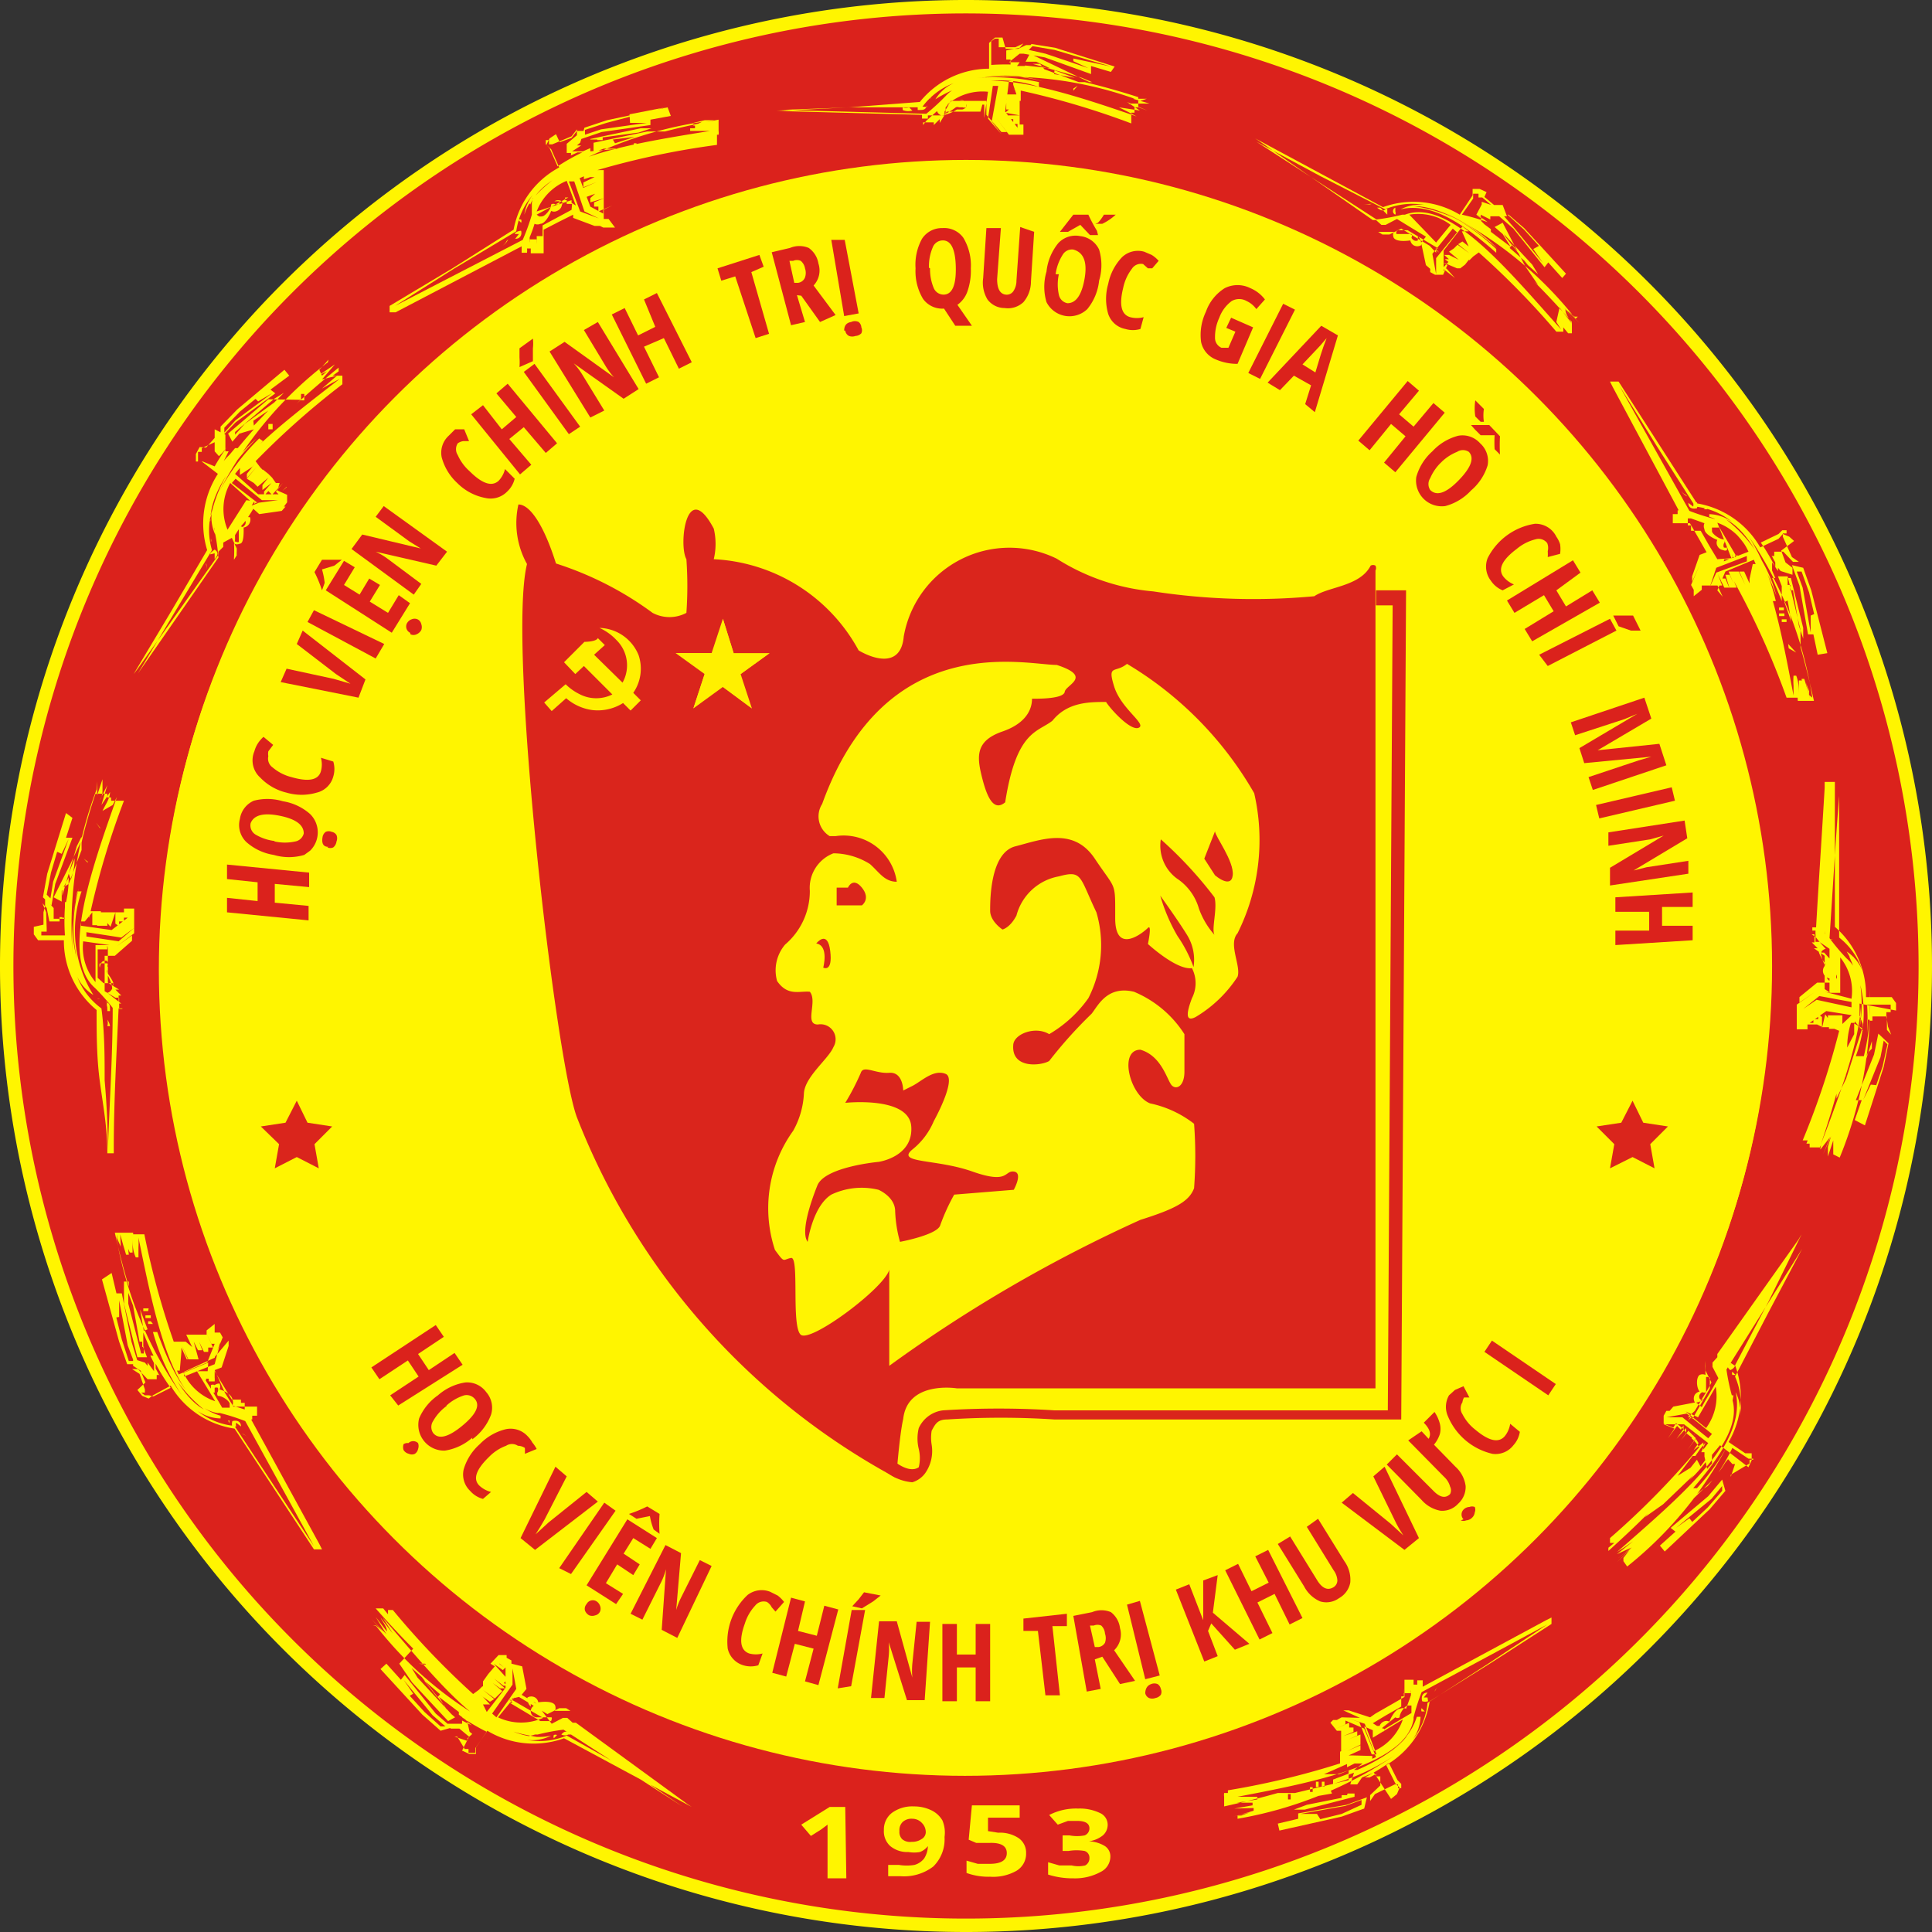 <svg xmlns="http://www.w3.org/2000/svg" viewBox="0 0 36 36"><rect x="0" y="0" width="36" height="36" fill="#333333" stroke="none"/><defs><style>.cls-1{fill:#db221c;}.cls-2{fill:#fff500;}.cls-3{fill:#da251c;}.cls-4{fill:#fff000;}.cls-5{fill:#fff502;}.cls-6{fill:#fff402;}</style></defs><title>hvct_kv1</title><g id="Layer_2" data-name="Layer 2"><g id="Layer_1-2" data-name="Layer 1"><g id="Layer_2-2" data-name="Layer 2"><g id="Layer_1-2-2" data-name="Layer 1-2"><circle class="cls-1" cx="18" cy="18" r="17.88"/><path class="cls-2" d="M18,36A18,18,0,1,1,36,18,18,18,0,0,1,18,36ZM18,.25A17.75,17.75,0,1,0,35.75,18,17.77,17.77,0,0,0,18,.25Z"/><circle class="cls-2" cx="17.98" cy="18.07" r="15.02"/><circle class="cls-2" cx="18" cy="18" r="15.02"/><path class="cls-2" d="M10.89,21.47"/><path class="cls-1" d="M5.76,16.26l0,.27-.64-.06,0,.35.63.06,0,.27L4.23,17l0-.27.57.06,0-.35-.57-.06,0-.27Z"/><path class="cls-1" d="M5.27,14.93a1,1,0,0,1,.51.24.48.48,0,0,1,0,.68l-.11.08a1,1,0,0,1-.57,0,1,1,0,0,1-.51-.24.44.44,0,0,1-.12-.43.44.44,0,0,1,.26-.34A1,1,0,0,1,5.27,14.93Zm-.15.75a.89.89,0,0,0,.38,0,.2.2,0,0,0,.16-.15q0-.24-.45-.33t-.54.14a.2.2,0,0,0,.09.21.9.9,0,0,0,.35.12Zm1,.1q-.14,0-.11-.18a.15.15,0,0,1,.06-.1.14.14,0,0,1,.11,0,.13.13,0,0,1,.09.06.16.16,0,0,1,0,.12.17.17,0,0,1-.06.11.13.13,0,0,1-.11,0Z"/><path class="cls-1" d="M5,14.09a.2.2,0,0,0,.08.21.86.86,0,0,0,.35.18q.48.14.55-.11a.48.48,0,0,0,0-.25l.23.07a.48.48,0,0,1,0,.28.42.42,0,0,1-.31.3,1,1,0,0,1-.56,0,1,1,0,0,1-.49-.28A.43.43,0,0,1,4.74,14a.53.53,0,0,1,.06-.14.61.61,0,0,1,.11-.13l.18.15L5,14A.24.24,0,0,0,5,14.09Z"/><path class="cls-1" d="M5.53,12l.11-.25,1.17.91L6.68,13l-1.45-.29.11-.25.88.19.31.09-.27-.18Z"/><path class="cls-1" d="M7,12.27l-1.27-.68.12-.22L7.16,12Z"/><path class="cls-1" d="M6.23,10.54,6,10.61a1.53,1.53,0,0,1,.05.25L6,11h0a2.39,2.39,0,0,0-.14-.34l.14-.23.37,0h0Zm1.41.7-.34.55L6.07,11l.34-.55.2.12-.2.33.29.18.18-.3.2.12-.19.31.34.21.2-.33Zm0,.55a.13.13,0,0,1-.06-.17v0a.16.16,0,0,1,.09-.08.14.14,0,0,1,.11,0,.13.13,0,0,1,.07.09.16.16,0,0,1,0,.11.18.18,0,0,1-.09.08.13.13,0,0,1-.11,0Z"/><path class="cls-1" d="M8.33,10.28l-.2.26L7,10.28H7a1.26,1.26,0,0,1,.22.13l.63.47-.14.2-1.16-.85.2-.27,1.09.26h0l-.21-.13L7,9.63l.15-.2Z"/><path class="cls-1" d="M8.53,8.26a.2.2,0,0,0,0,.22.87.87,0,0,0,.22.3q.35.35.54.18a.48.48,0,0,0,.12-.22l.18.18a.48.48,0,0,1-.14.24.43.43,0,0,1-.4.12A1,1,0,0,1,8.52,9a1,1,0,0,1-.29-.48.43.43,0,0,1,.13-.4L8.48,8,8.65,8l.09.22-.11,0A.24.24,0,0,0,8.53,8.26Z"/><path class="cls-1" d="M10.38,8.26l-.21.18-.41-.48-.27.22.41.48-.21.18L8.78,7.72,9,7.55,9.35,8l.27-.23-.37-.44.21-.18Z"/><path class="cls-1" d="M9.68,6.84l0,0a1.19,1.19,0,0,0,0-.18l0-.17.25-.18v0a.79.79,0,0,1,0,.18q0,.12,0,.24Zm.92,1.25L9.76,6.93l.2-.15.85,1.17Z"/><path class="cls-1" d="M11.9,7.25l-.28.18-.93-.66h0a1.26,1.26,0,0,1,.16.21l.41.67L11,7.78l-.76-1.23.28-.18.92.66h0a1.41,1.41,0,0,1-.15-.2l-.41-.68L11.14,6Z"/><path class="cls-1" d="M12.89,6.75l-.24.12-.28-.57L12,6.46l.28.57-.24.12-.64-1.29.24-.12.25.51.32-.16L12,5.58l.24-.12Z"/><path class="cls-1" d="M14.33,6.22l-.25.08L13.7,5.15l-.26.08L13.37,5l.78-.25.08.22L14,5.07Z"/><path class="cls-1" d="M14.85,5.5,15,6l-.26.06L14.38,4.7l.34-.08a.45.45,0,0,1,.35,0,.44.44,0,0,1,.18.29.41.41,0,0,1-.09.41l.41.55L15.28,6l-.35-.49Zm-.05-.23.07,0A.16.16,0,0,0,15,5.17.26.26,0,0,0,15,5a.23.23,0,0,0-.08-.14.18.18,0,0,0-.14,0l-.07,0Z"/><path class="cls-1" d="M15.73,5.89l-.24-1.42.25,0L16,5.84Zm0,.27q0-.14.13-.16A.16.16,0,0,1,16,6a.14.14,0,0,1,.05.1.13.13,0,0,1,0,.11.16.16,0,0,1-.11.05.17.17,0,0,1-.12,0A.13.13,0,0,1,15.75,6.16Z"/><path class="cls-1" d="M18.09,5a1.17,1.17,0,0,1-.06.42.51.51,0,0,1-.19.26l.27.39h-.31l-.21-.32h0a.44.44,0,0,1-.39-.18A1,1,0,0,1,17.06,5a1,1,0,0,1,.12-.55.44.44,0,0,1,.38-.2.44.44,0,0,1,.39.18A1,1,0,0,1,18.09,5Zm-.76,0a.9.9,0,0,0,.07.37.2.2,0,0,0,.18.12q.24,0,.23-.51t-.25-.5a.2.2,0,0,0-.18.13.89.89,0,0,0-.07.38Z"/><path class="cls-1" d="M19.27,4.32l-.06.93a.59.59,0,0,1-.14.38.42.42,0,0,1-.35.11.4.4,0,0,1-.32-.16.61.61,0,0,1-.08-.4l.06-.93.27,0-.07.95q0,.27.16.29a.15.15,0,0,0,.14-.06.35.35,0,0,0,.06-.2l.07-1Z"/><path class="cls-1" d="M20.48,5.23a1,1,0,0,1-.22.53.48.48,0,0,1-.76-.13,1,1,0,0,1,0-.57,1,1,0,0,1,.22-.53.44.44,0,0,1,.41-.13.44.44,0,0,1,.35.25A1,1,0,0,1,20.48,5.23Zm-.75-.12a.89.89,0,0,0,0,.38.2.2,0,0,0,.16.16q.24,0,.32-.46T20,4.65a.2.2,0,0,0-.2.1.89.89,0,0,0-.13.36Zm.73-.73-.15,0-.18-.19-.23.13-.15,0v0L20,4l.28,0a2.79,2.79,0,0,0,.16.3Zm0-.23A.84.84,0,0,0,20.57,4l.22,0V4a1,1,0,0,1-.25.17l-.13,0Z"/><path class="cls-1" d="M21.3,4.92a.2.2,0,0,0-.21.09.87.87,0,0,0-.16.35q-.12.48.13.55a.48.48,0,0,0,.25,0l-.06.22a.48.48,0,0,1-.28,0,.42.42,0,0,1-.32-.28,1,1,0,0,1,0-.56,1,1,0,0,1,.26-.5.43.43,0,0,1,.41-.1l.14.06a.61.61,0,0,1,.13.11L21.47,5,21.39,5Z"/><path class="cls-1" d="M22.94,5.92l.41.18-.29.68a1,1,0,0,1-.4-.08.45.45,0,0,1-.28-.33,1,1,0,0,1,.09-.56.85.85,0,0,1,.35-.44.53.53,0,0,1,.48,0,.66.66,0,0,1,.27.21l-.16.18a.46.46,0,0,0-.18-.15.28.28,0,0,0-.28,0,.67.67,0,0,0-.23.31.85.85,0,0,0-.08.37.2.2,0,0,0,.12.19l.13,0,.13-.3-.17-.07Z"/><path class="cls-1" d="M23.26,6.95l.65-1.29.22.11-.65,1.29Z"/><path class="cls-1" d="M24.32,7.53l.11-.35L24.11,7l-.26.27-.23-.14,1-1.06.31.18-.43,1.43Zm.19-.59.1-.33.05-.15.06-.16-.12.14-.33.35Z"/><path class="cls-1" d="M26,8.8l-.21-.18.4-.49-.27-.23-.4.49-.21-.18.92-1.11.21.18-.37.44.27.23.37-.44.21.18Z"/><path class="cls-1" d="M27.41,9.14a1,1,0,0,1-.48.29.48.48,0,0,1-.54-.54,1,1,0,0,1,.3-.48,1,1,0,0,1,.48-.29.44.44,0,0,1,.41.14.44.44,0,0,1,.14.41A1,1,0,0,1,27.41,9.14Zm-.54-.54a.9.9,0,0,0-.22.31.2.2,0,0,0,0,.22q.18.18.53-.18t.19-.53a.2.2,0,0,0-.22,0,.89.89,0,0,0-.32.22Zm.54-.68.18,0,.16,0,.2.21a3.11,3.11,0,0,0,0,.34l0,0-.1-.1a2.2,2.2,0,0,1,0-.26l-.26,0-.11-.11Zm.18-.06-.1-.1a1,1,0,0,1,0-.3h0l.16.16a.82.82,0,0,0,0,.24Z"/><path class="cls-1" d="M28.83,10.12a.2.2,0,0,0-.22-.07.87.87,0,0,0-.35.18q-.4.3-.25.51a.48.48,0,0,0,.2.15L28,11a.48.48,0,0,1-.22-.18.43.43,0,0,1-.06-.42,1.19,1.19,0,0,1,.88-.64A.43.43,0,0,1,29,10a.53.53,0,0,1,.07.14.61.61,0,0,1,0,.18l-.23.06a.79.79,0,0,0,0-.11A.24.24,0,0,0,28.83,10.12Z"/><path class="cls-1" d="M28.55,11.95l-.14-.23.54-.33-.18-.3-.55.33-.14-.23,1.23-.75.14.23L29,11l.18.3.49-.3.14.23Z"/><path class="cls-1" d="M28.68,12.2,30,11.53l.12.22-1.28.66Zm1.38-.73h.37l.14.28h0l-.18,0-.23-.08Z"/><path class="cls-1" d="M29.43,13.94l1.08-.64h0l-.24.1-.92.3-.08-.24L30.64,13l.13.39-1,.59h0l1.15-.12.13.4-1.37.46-.08-.24.93-.31.24-.07h0l-1.25.12Z"/><path class="cls-1" d="M29.74,15l1.41-.33.06.25-1.41.33Z"/><path class="cls-1" d="M30,16.5,30,16.17l1-.6h0l-.25.07-.78.12,0-.25,1.42-.22.05.33-1,.6h0l.24-.06.78-.12,0,.24Z"/><path class="cls-1" d="M30.1,17.61l0-.27.63,0,0-.35-.63,0,0-.27,1.44-.09,0,.27-.57,0,0,.35.57,0,0,.27Z"/><path class="cls-1" d="M7.42,26.19,7.27,26l.53-.35-.2-.3-.53.35-.15-.22,1.2-.79.15.22-.48.32.2.3.48-.32.15.22Z"/><path class="cls-1" d="M7.61,26.89a.13.13,0,0,1,.18,0l0,0a.16.16,0,0,1,0,.11.14.14,0,0,1-.06.09.13.13,0,0,1-.11,0,.16.16,0,0,1-.1-.07.17.17,0,0,1,0-.11A.13.13,0,0,1,7.61,26.89Zm1.19-.1a1,1,0,0,1-.51.24.48.48,0,0,1-.48-.6A1,1,0,0,1,8.16,26a1,1,0,0,1,.51-.24.44.44,0,0,1,.39.18.44.44,0,0,1,.09.42,1,1,0,0,1-.35.46Zm-.48-.59a.89.89,0,0,0-.25.28.2.2,0,0,0,0,.22q.15.19.54-.13t.24-.5A.2.2,0,0,0,8.65,26a.89.89,0,0,0-.33.19Z"/><path class="cls-1" d="M9.65,26.94a.2.2,0,0,0-.22,0,.86.86,0,0,0-.32.21q-.36.35-.18.53a.48.48,0,0,0,.22.12L9,27.93a.48.48,0,0,1-.24-.15.42.42,0,0,1-.12-.4,1,1,0,0,1,.3-.47,1,1,0,0,1,.49-.28.43.43,0,0,1,.4.13.53.53,0,0,1,.09.12A.61.61,0,0,1,10,27l-.22.09a.79.79,0,0,0,0-.11A.24.24,0,0,0,9.65,26.94Z"/><path class="cls-1" d="M10.93,27.8l.21.18-1.17.9-.27-.22.65-1.33.21.18-.41.8q-.08.14-.17.28l.24-.22Z"/><path class="cls-1" d="M10.42,29.22,11.26,28l.21.15-.83,1.18Z"/><path class="cls-1" d="M10.93,29.89a.13.13,0,0,1,.17-.06l0,0a.16.16,0,0,1,.08.09.14.14,0,0,1,0,.11.13.13,0,0,1-.09.07.16.16,0,0,1-.11,0,.17.17,0,0,1-.08-.09A.13.13,0,0,1,10.93,29.89Zm.55,0-.55-.35.76-1.23.55.35-.12.2-.32-.2-.18.29.3.2-.12.2-.3-.2-.21.35.32.2Zm.7-1.39a1.23,1.23,0,0,1-.07-.25l-.25.05-.14-.09v0a2.41,2.41,0,0,0,.34-.14l.23.14a2.52,2.52,0,0,0,0,.37v0Z"/><path class="cls-1" d="M12.62,30.52l-.29-.15.08-1.13h0a1.27,1.27,0,0,1-.09.24l-.35.7-.22-.11.65-1.28.29.15L12.6,30h0a1.41,1.41,0,0,1,.09-.23l.35-.7.22.11Z"/><path class="cls-1" d="M14.29,29.85a.2.2,0,0,0-.22.07.86.86,0,0,0-.19.33q-.17.47.08.56a.48.48,0,0,0,.25,0l-.08.22a.48.48,0,0,1-.28,0,.42.42,0,0,1-.29-.31,1.19,1.19,0,0,1,.37-1,.43.43,0,0,1,.42-.06l.14.07a.61.61,0,0,1,.12.12l-.16.18-.07-.08A.24.24,0,0,0,14.29,29.85Z"/><path class="cls-1" d="M15.25,31.4,15,31.33l.16-.61-.35-.09-.16.61-.26-.07.35-1.4.26.07-.13.55.35.09.14-.56.26.07Z"/><path class="cls-1" d="M15.61,31.46,15.87,30l.25,0-.26,1.42Zm.27-1.53v0l.12-.13.1-.13.31.06v0l-.14.11-.21.13Z"/><path class="cls-1" d="M17.23,31.68l-.33,0-.34-1.08h0a1.26,1.26,0,0,1,0,.26l-.08.78-.25,0,.15-1.43.33,0L17,31.26h0A1.41,1.41,0,0,1,17,31l.08-.78.25,0Z"/><path class="cls-1" d="M18.45,31.7h-.27v-.63h-.35v.63h-.27l0-1.44h.27v.57h.35v-.57h.27Z"/><path class="cls-1" d="M19.75,31.59l-.27,0-.14-1.2-.27,0,0-.23.81-.09,0,.23-.27,0Z"/><path class="cls-1" d="M20.4,30.92l.11.55-.26.05L20,30.11l.35-.07a.45.45,0,0,1,.35,0,.44.44,0,0,1,.17.3.41.41,0,0,1-.11.41l.39.57-.28.06-.33-.51Zm0-.23h.07a.16.16,0,0,0,.12-.08.26.26,0,0,0,0-.17.23.23,0,0,0-.07-.15.18.18,0,0,0-.14,0h-.07Z"/><path class="cls-1" d="M21.34,31.29,21,29.9l.24-.07.37,1.39Zm0,.27q0-.14.11-.18a.16.16,0,0,1,.12,0,.14.14,0,0,1,.06.09.13.13,0,0,1,0,.11.16.16,0,0,1-.1.06.17.17,0,0,1-.12,0,.13.13,0,0,1-.07-.09Z"/><path class="cls-1" d="M23.28,30.63l-.27.11-.44-.49-.06.14.18.47-.25.1-.53-1.34.25-.1.26.67V30l0-.55.27-.1-.09.7Z"/><path class="cls-1" d="M24.27,30.15l-.24.12-.28-.57-.32.16.28.57-.24.12-.64-1.29.24-.12.25.51.32-.16L23.39,29l.24-.12Z"/><path class="cls-1" d="M24.56,28.3l.49.79a.59.59,0,0,1,.11.4.42.42,0,0,1-.21.29.4.4,0,0,1-.35.06.61.61,0,0,1-.3-.28l-.49-.79.23-.14.5.81q.14.23.3.14a.15.15,0,0,0,.08-.13.35.35,0,0,0-.07-.19l-.5-.81Z"/><path class="cls-1" d="M25.59,27.51l.21-.18.64,1.33-.27.22L25,28l.21-.18.7.57.24.22q-.1-.15-.16-.28Z"/><path class="cls-1" d="M26.49,26.67l.13.14q.08-.13-.09-.3l.2-.2h0a.7.7,0,0,1,.1.22.4.4,0,0,1,0,.19.61.61,0,0,1-.11.2l.4.41a.59.59,0,0,1,.19.36.42.42,0,0,1-.14.33.4.4,0,0,1-.33.13.61.61,0,0,1-.35-.2l-.65-.66.19-.19.67.67q.19.2.32.07a.15.15,0,0,0,0-.14.38.38,0,0,0-.11-.18l-.67-.68Zm.78,1.64a.13.13,0,0,1,0-.18l0,0a.16.16,0,0,1,.11-.05.14.14,0,0,1,.1,0,.13.13,0,0,1,0,.1.16.16,0,0,1-.05.1.17.17,0,0,1-.11.05.13.13,0,0,1-.1,0Z"/><path class="cls-1" d="M27.25,26.13a.2.2,0,0,0,0,.22.86.86,0,0,0,.24.29q.38.32.55.12a.48.48,0,0,0,.1-.23l.18.15a.48.48,0,0,1-.12.25.42.42,0,0,1-.39.16,1.19,1.19,0,0,1-.83-.7A.43.43,0,0,1,27,26l.11-.1.16-.07.11.21-.1,0A.24.24,0,0,0,27.25,26.13Z"/><path class="cls-1" d="M28.85,26l-1.19-.81.14-.21,1.19.81Z"/><polygon class="cls-3" points="5.53 20.51 5.73 20.92 6.19 20.99 5.86 21.32 5.94 21.77 5.53 21.56 5.12 21.77 5.2 21.32 4.86 20.99 5.32 20.92 5.53 20.51"/><polygon class="cls-3" points="30.42 20.51 30.62 20.92 31.08 20.99 30.75 21.32 30.83 21.77 30.42 21.56 30 21.77 30.08 21.32 29.75 20.99 30.21 20.92 30.42 20.51"/><path class="cls-3" d="M9.82,10.51A1.57,1.57,0,0,1,9.66,9.4c.22,0,.48.4.7,1.1a6.21,6.21,0,0,1,1.8.92.67.67,0,0,0,.63,0,7.09,7.09,0,0,0,0-1c-.15-.26,0-1.53.51-.57a1.23,1.23,0,0,1,0,.57A3.25,3.25,0,0,1,16,12.12c.31.18.79.31.84-.26a2,2,0,0,1,2.85-1.45,4,4,0,0,0,1.8.61,12.28,12.28,0,0,0,3,.09c.26-.18.85-.18,1.05-.57a.09.09,0,0,1,.09,0,.1.1,0,0,1,0,.09V25.87H17.83s-.92-.15-1,.57c-.07.3-.13,1.1-.13,1.1a13,13,0,0,1-5.95-6.72C10.35,19.75,9.45,12,9.82,10.51Z"/><path class="cls-4" d="M10.51,12.34l.38-.38s.22,0,.25-.07l.13.13-.2.18.53.52a.66.66,0,0,0-.11-.79,1,1,0,0,0-.32-.23.81.81,0,0,1,.73.51.79.79,0,0,1-.1.7l.14.14-.19.19-.14-.14a.88.88,0,0,1-.58.13.93.93,0,0,1-.48-.22l-.27.24-.14-.16.4-.34a1,1,0,0,0,.27.19.67.67,0,0,0,.6,0l-.53-.53-.16.15Z"/><polygon class="cls-4" points="13.47 11.53 13.67 12.17 14.34 12.17 13.8 12.56 14.01 13.2 13.47 12.8 12.92 13.2 13.13 12.56 12.59 12.17 13.26 12.17 13.47 11.53"/><polygon class="cls-4" points="12.59 12.17 13.47 12.45 13.26 12.17 12.59 12.17"/><polygon class="cls-4" points="13.47 11.53 13.47 12.45 13.67 12.17 13.47 11.53"/><polygon class="cls-4" points="14.34 12.17 13.47 12.45 13.8 12.56 14.34 12.17"/><polygon class="cls-4" points="14.01 13.2 13.47 12.45 13.47 12.8 14.01 13.2"/><polygon class="cls-4" points="12.92 13.2 13.47 12.45 13.13 12.56 12.92 13.2"/><path class="cls-3" d="M17,27.62a.9.9,0,0,1-.53-.23l.17-.18s.29.26.48.13a.73.73,0,0,0,0-.34.81.81,0,0,1,0-.39.57.57,0,0,1,.45-.33,16.2,16.2,0,0,1,2.08,0l6.21,0,.09-15h-.31V11h.56l-.09,15.45-6.46,0a15.31,15.31,0,0,0-2,0c-.18,0-.22.08-.29.21a.8.8,0,0,0,0,.26.72.72,0,0,1-.12.53h0A.46.46,0,0,1,17,27.62Z"/><path class="cls-5" d="M24.41,33.3v.09h.05V33.3Zm1.51.22.11-.09.05-.12L26,33.23l-.17-.34a1.68,1.68,0,0,0,.81-1.19L27.76,31l1.15-.74h0v-.12l-.1.05-2.3,1.24v-.12h-.1v0a.33.33,0,0,0,0,.08l-.07,0v-.09l0,0h-.05l-.12,0v.32l-.26.15-.28.16h0v0a.09.09,0,0,1,0,0v0L25.53,32l-.4-.13-.1,0v0l.31.14h0L25,32h0l-.09.05,0,0h0l0,0-.07,0h0l-.05.05.12.15.08,0,0,.08h0l0,.08h0v.11h0l0,.11.23-.11h0l-.25.12,0,.1h0l0,.13.12-.05v0a14.91,14.91,0,0,1-2.21.54h0v0a.24.24,0,0,1,0,0v0h0v0a.28.28,0,0,0,0,0v.05h.07l-.14,0h0v0a.25.25,0,0,0,0,.07v0h0v.11h0v.07a.12.12,0,0,0,0,0v0h0q.54-.12,1-.25l-.09,0h0l0,0h0l.41,0,1-.24h0v-.18l-.18.07-.28,0,.43-.19,0,.06.14-.07v0l.08,0,0,0v0l.07,0v0l-.16.12v0h.06l-.06.05-.07.22.13,0,.09-.13.22-.09Zm-.34-1.41h0l.25-.15.28-.16h0v-.31h0v.12h.05a1.41,1.41,0,0,1,0-.15h0v.09l.05,0,.08,0h0v0a.23.23,0,0,1,0-.06h0a.75.75,0,0,1,0,.1v0s-.05.14-.09.25a.13.13,0,0,0-.11,0c-.09,0-.18.18-.2.24h0a.12.12,0,0,0-.11,0,.14.14,0,0,0-.08.11.07.07,0,0,0,0,.07h0s.13,0,.14,0v0s-.07,0-.09,0h0v0a.08.08,0,0,1,0-.06L26,32a.07.07,0,0,0,.08,0h0c0-.09.11-.22.15-.22s.07,0,.07,0,0,0,0,0l0,0,0,0,0,.14h0l-.57.34h0l.06,0v-.05l-.11,0h0l.08,0v-.05h-.08l.05,0h0v0l-.07,0Zm0,.13,0,.05v0h0v.09l0,0,.56-.34a1,1,0,0,1-.54.59l-.18-.46h0l0,0h0Zm-.25-.15L25.07,32h0l.36.12.22.57-.09,0Zm-.53,0h0l.1,0-.1,0Zm.41.62v0l-.08,0v0l.22-.1v-.09l-.25.11h0l.25-.12,0-.1h0l0-.09-.22.09v0l.16-.07,0-.08-.26.09v0l.19-.08v-.08l-.08,0,0-.09-.26.12h0l.19-.09,0-.07h0l0,0h0l.35.15.22.53-.13.06.06,0v-.08Zm-.1.71.13,0v.06l-.93.24-.2,0,.24-.09L25,33.5v-.05h.1Zm-.29,0h0l-.4.07.37-.14Zm-1.76.41.07,0,.16-.06v0l-.31.08h0l.18-.05.2-.06v-.05L23,33.7h0l.34-.06v-.05l-.29,0h0l.38-.06v-.05h-.37c1.47-.28,3.13-.61,3.28-1.44V32h0a4,4,0,0,1,.15-.47h0l2.34-1.26,0,0h0L27.73,31l-1.13.73h0a1.29,1.29,0,0,1-.28.69.77.77,0,0,0,.15-.43H26.4c-.18.59-.85.91-1.56,1.17h0l0,0,0,.08v0h0A4.09,4.09,0,0,0,26,32.7a7.45,7.45,0,0,1-2.94,1.19Zm3.28-1.69c-.15.37-.62.7-1.45,1l0,0A2.65,2.65,0,0,0,26.35,32.19Zm-.72,1.29h0l-.09.13h0l0-.11.19-.18,0-.06h0l0-.11-.08,0,0-.05-.08,0h0l.09,0,0,0-.13.07-.09,0a3.86,3.86,0,0,0,.45-.27l.16.32.07.07,0,.08-.06,0v0l0,0,0-.07-.06,0v0Zm-1.1-.23,0,.1h.05l0-.1Zm.11,0v.09h.05v-.09Zm-.79.91L25,33.85l.42-.15.05-.21-.38.14-.9.16,0,.1-.38.09Zm.7-.31-.31,0h0l.84-.15.3-.11,0,.09L25,33.8l-1.06.26v0l.67-.15Zm-.27-.49,0,.12h0l0-.12Zm2.48-1.82a.21.21,0,0,1,.08-.09l0,0a.27.27,0,0,0-.1.12Zm-.15.14,0,0-.07,0s0,0,.07-.09l0,0c-.1,0-.12.08-.1.16l0,0h0a.18.18,0,0,0,.11,0ZM24,33.43v.1h.05v-.1Zm-.08,0-.08.14,0,0,.08-.14Zm.25-.07,0,.12h0l0-.12Zm-.42.11,0,.12,0,0,0-.12Zm-.13,0,0,.14h0l0-.14Zm2.87-1.64,0,0a.05.05,0,0,0,0,0,.06.06,0,0,0,0,0h0l0,0a.07.07,0,0,0,0,.06l0,0h.06Z"/><path class="cls-5" d="M31.16,27.9l0,.09,0,0,0-.09Zm1.42-.56.06-.13,0-.13-.12,0-.31-.21a1.67,1.67,0,0,0,.12-1.43l.62-1.18L33.57,23v0h0l0,0,0,0,0,0-.06.1L32,25.23l0-.08,0,0,0,0,0,0,0,0h0v0l0,.07,0,.07,0,0,0,0,0,0,0,0v0h0l-.09.1,0,.08.11.21-.15.26c-.05.09-.11.18-.16.28v0h0l0,0v0l-.11-.09-.42.08-.07.08,0,0,.34,0h0l-.4,0h0l-.05.09h0l0,.08h0l0,.07.18.07.05-.08.07.05h0l.07.06,0,0,.07.09h0l.09.07.15-.21h0l-.16.22.07.07h0l.08.1.08-.11,0,0A14.91,14.91,0,0,1,30,28.66h0v.09h0v0l0,0,0,0v0h0l.08,0-.11.09h0v0l0,.06v0l0,0,0,0,0,0,0,0,0,0,0,0h0v0l0,0h0q.41-.37.74-.7l-.06.07h0a0,0,0,0,0,0,0l0,0h0l.34-.24.71-.68,0,0-.08-.15-.12.15-.24.15.28-.37.05,0,.09-.13,0,0,.05-.06,0,0,0,0,.05-.06,0,0-.08.18,0,0,.06,0,0,.08.05.23.09-.1,0-.16.15-.18Zm-1-1.05h0l.15-.25c.05-.08.11-.18.16-.28h0l-.11-.22,0,0,0,0,0,0,0,.07,0,0a1.41,1.41,0,0,1,0-.15h0l0,0,0,0,0-.05,0-.08v0l0-.06h0l0,.09v0a1.79,1.79,0,0,0,0,.26.13.13,0,0,0-.11,0c-.07.05-.06.24,0,.31h0a.14.14,0,0,0-.09.06.14.14,0,0,0,0,.14.07.07,0,0,0,.05,0h0a.2.2,0,0,0,.12-.07l0,0s-.05.05-.08,0h0l0,0a.08.08,0,0,1,0-.07.12.12,0,0,1,.05-.05.07.07,0,0,0,.07,0h0c0-.09,0-.24,0-.27s.06,0,.07,0,0,0,0,.06l0,0v0l0,.14h0l-.33.58h0l0-.05,0,0-.08.07h0l.05-.06,0,0,0,0,0,0,0,0,0,0,0,0-.05,0Zm.06.12,0,0,0,0,0,0h0l0,0,0,0,0,0,0,0,.33-.57a1,1,0,0,1-.18.77l-.38-.31,0,0h0l0,0h0Zm-.29,0-.3,0v0l.38-.07.47.38-.07.08Zm-.45.27h0l.07-.08-.07.08Zm.66.34v0l-.05.07,0,0,.14-.2-.05-.08-.16.21h0l.16-.22-.07-.07h0l-.07-.07-.14.18,0,0,.1-.14v-.09l-.18.2,0,0,.13-.18,0-.07-.05.08-.07-.07-.17.23h0l.12-.18L31,26.54l0,0,0,0h0l.38,0,.45.35-.09.12,0-.06,0-.07Zm.26.67.09-.11,0,0-.69.67-.18.12.16-.19.53-.43,0,0h0Zm-.24.18h0l-.32.26.25-.3Zm-1.33,1.22,0-.06.11-.14,0,0-.23.22h0l.13-.13.15-.15,0,0-.29.23h0l.27-.22,0,0-.26.12h0l.3-.24,0,0-.16.11-.14.09h0c1.14-1,2.42-2.07,2.14-2.87l0-.05h0a4,4,0,0,1-.1-.48h0l1.41-2.25,0,0h0l-.63,1.19-.62,1.19h0a1.29,1.29,0,0,1,.09.74.77.77,0,0,0-.08-.45l0,0c.14.6-.29,1.21-.79,1.79l0,0h0l.07,0h0v0a4.09,4.09,0,0,0,.7-1.05,7.19,7.19,0,0,1-2,2.51Zm2-3.09c.05.39-.2.91-.77,1.58l0,0A2.66,2.66,0,0,0,32.3,26Zm0,1.48h0l0,.16v0l0-.12.08-.24-.05,0h0l-.08-.09-.05.06,0,0-.05.08h0l.06-.09,0,0-.08.12-.06.08a3.86,3.86,0,0,0,.26-.46l.3.2.09,0v.08l0,.07h0V27.2l-.07,0,0,.07,0,0Zm-1.07.34,0,.09,0,0,0-.09Zm.08-.09,0,.09,0,0,0-.09Zm-.24,1.18.84-.79.29-.34-.06-.21-.26.31-.7.59.09.07-.29.26Zm.46-.62-.25.18h0l.66-.54.2-.24,0,.09-.27.31-.79.74,0,0,.51-.46ZM31.05,28l0,.12,0,0,0-.12Zm1.26-2.81a.21.21,0,0,1,0-.12l0,0a.27.27,0,0,0,0,.16Zm-.07.2,0,0a.14.14,0,0,1,0,.06s0,0,0-.11l0,0c-.06.09-.07.13,0,.19h0a.15.15,0,0,0,.09-.08ZM30.87,28.2l.05.09,0,0-.05-.09Zm-.08,0v.16h0v-.16ZM31,28l0,.12h0L31,28Zm-.31.31,0,.12h0l0-.12Zm-.1.09,0,.14h0l0-.14Zm1.69-2.84a.1.1,0,0,0,0,0,.05.05,0,0,0,0,0h0l0,0a.05.05,0,0,0,0,0,.07.07,0,0,0,0,.06h0l.06,0Z"/><path class="cls-5" d="M34.33,20l.08.06,0,0L34.36,20Zm1-1.17v-.14l-.08-.11-.11,0-.37,0a1.68,1.68,0,0,0-.58-1.31c0-.44,0-.88,0-1.33s0-.91,0-1.37v0H34v.11c-.05.85-.11,1.73-.16,2.6l-.07,0,0,0v.06a.16.16,0,0,1,0,0v0h0l.06,0a.74.74,0,0,0,0,.08l0,0,0,0v0a.11.11,0,0,1,0,0v0h0l0,.13.07,0,.19.13c0,.1,0,.2,0,.31s0,.21,0,.32v0H34l-.14,0-.33.27,0,.1,0,0,.28-.19h0l-.33.23h0V19h0l0,0v.11h0v.07l.2,0v-.09h.09l.09,0v0l.1.05h0l.12,0,0-.25h0l0,.28.1,0h0l.12.05,0-.13h0a14.91,14.91,0,0,1-.71,2.16v0h0l0,0,0,0h.12v0l0-.07-.05.13v0h0l.06,0h0l0,0v.07h.19v0q.18-.53.31-1l0,.09h0a0,0,0,0,0,0,0h0l.18-.37.3-.94v0l-.15-.09,0,.2-.13.25q0-.24.07-.46h.07l0-.15,0,0,0-.08v0h0l0-.08h0v.2l0,0,0,0v.08l.15.18,0-.13-.06-.15,0-.23ZM34,18.43h0v-.3c0-.1,0-.21,0-.32v0h0l-.2-.14,0,0v0l0,0,.07,0,0,0-.11-.11h0l.05,0h0v-.06a.6.6,0,0,1,0-.09v0h0l-.05,0h0l.08.06,0,0a2.6,2.6,0,0,0,.18.21.13.13,0,0,0-.09.07c0,.08.07.24.1.29h0a.12.12,0,0,0,0,.1.14.14,0,0,0,.05.13.07.07,0,0,0,.07,0h0c.05,0,.07-.1.07-.11h0a.1.1,0,0,1,0,.08h0a.08.08,0,0,1,0-.06A.12.12,0,0,1,34,18a.07.07,0,0,0,0-.06h0c-.06-.08-.13-.21-.11-.25s0,0,.05,0,0,0,0,.06h.05v0l.1.11h0c0,.22,0,.44,0,.67h0a.55.55,0,0,1,0-.07l0,0,0,.1h0l0-.08,0,0,0,0,0,0a.13.13,0,0,1,0-.06v0h0a.27.27,0,0,1,0,.07Zm.11.07h.08v0h.1v0c0-.22,0-.44,0-.66a1,1,0,0,1,.21.77L34,18.48v0h0v0Zm-.26.13-.25.17v0l.3-.24.6.11,0,.1Zm-.26.45h0l0-.1,0,.11Zm.74,0,0,0v.08h0l0-.24-.08,0,0,.27h0l0-.27-.1,0h0l-.09,0,0,.23h0l0-.18-.05-.07-.06.26h0l0-.21-.07-.05v.09l-.09,0,0,.28h0l0-.21-.07,0v0h0l.31-.22.56.09,0,.15V18.9l-.07,0Zm.55.46,0-.14,0,0-.29.91-.09.18.05-.25.26-.63,0,0,0,0Zm-.13.27,0,0-.16.38q0-.2.08-.38Zm-.59,1.7v-.08l0-.18,0,0-.1.3h0l0-.18.06-.2,0,0-.15.34h0l.13-.32,0,0-.18.23h0c0-.12.1-.24.15-.35l0,0-.09.18-.08.15h0c.54-1.41,1.14-3,.51-3.54l0,0h0a4,4,0,0,1-.32-.38h0c.06-.88.11-1.78.18-2.65v-.05h0q0,.67,0,1.35c0,.45,0,.9,0,1.34h0a1.29,1.29,0,0,1,.43.61.77.77,0,0,0-.29-.35l0,0a2.24,2.24,0,0,1,.17,1.95v0h.15v0a4.09,4.09,0,0,0,.11-1.25,7.52,7.52,0,0,1-.56,3.14Zm.3-3.68a2.32,2.32,0,0,1,.08,1.76h0a2.67,2.67,0,0,0,0-1.76Zm.72,1.3h0l.06.15v0l-.08-.09,0-.25H35l-.11,0,0,.08h-.05v.09h0V19h-.05v.25a3.86,3.86,0,0,0,0-.53l.35,0,.09,0,0,.07v.07h0l0,0h-.08v.07l0,0Zm-.78.81.07.07,0,0-.07-.07Zm0-.12.08.06,0,0-.08-.06Zm.35,1.15.35-1.09.09-.44L35,19.26l-.08.39-.34.85h.11l-.13.37Zm.11-.76-.14.28h0l.32-.79.06-.31.07.07-.09.41-.34,1,0,0,.22-.65Zm-.55,0,.08.09,0,0-.08-.09Zm-.23-3.07A.21.21,0,0,1,34,17H34a.27.27,0,0,0,0,.15Zm0,.2H34a.14.14,0,0,1,0,.07s0,0,0-.11h0c0,.11,0,.15.08.18h0a.18.18,0,0,0,0-.13Zm.14,3.16.09.05,0,0-.09-.05Zm-.06,0,.07.14,0,0-.07-.14Zm.08-.25.09.09,0,0-.09-.09Zm-.13.42.07.1,0,0-.07-.1Zm0,.13.09.11,0,0-.09-.11Zm.13-3.3a.1.1,0,0,0,0,0,.05.05,0,0,0,0,0H34.1a.05.05,0,0,0,0,0,.05.05,0,0,0,0,0,.07.07,0,0,0,.05,0h0a.08.08,0,0,0,0,0Z"/><path class="cls-5" d="M33.2,11.59h.09v-.05H33.2Zm.23-1.51L33.34,10l-.12-.05-.08.09-.34.16a1.68,1.68,0,0,0-1.18-.82l-.72-1.12-.74-1.15v0H30l.05.1,1.23,2.3h-.12v0a.2.2,0,0,0,0,0,.16.16,0,0,1,0,0v0h.1l0,.07h-.09l0,0v.05h0l0,.12h.32l.15.26.16.28v0h0l0,0h0l-.13.05-.14.4,0,.1h0l.14-.31h0l-.16.37h0l.05.09,0,0h0l0,0,0,.07h0l0,.05.15-.12,0-.08.08,0h0l.08,0v0h.11l.11,0-.08-.21h0l.12.25.1,0h0l.13,0-.05-.12h0A14.91,14.91,0,0,1,33.29,13v0h.21v-.08a.74.74,0,0,0,0,.14v0h.11v0h.19v0q-.12-.54-.25-1l0,.09h0a0,0,0,0,0,0,0l0,0h0s0-.27,0-.41l-.24-1v0h-.18l.07.18v.28q-.09-.23-.18-.43l.06,0-.06-.14h0l0-.08,0,0h0l0-.07h0l.11.16h0v-.06l.05.06.22.07,0-.13-.13-.1-.08-.22ZM32,10.42h0l-.15-.25-.16-.28h-.31v0h.13V9.79l-.15,0h.09l0-.05,0-.08v0h.06l.25.09a.13.13,0,0,0,0,.11c0,.09.18.18.24.2a0,0,0,0,1,0,0,.12.12,0,0,0,0,.11.14.14,0,0,0,.11.08.07.07,0,0,0,.07,0h0s0-.13,0-.14h0s0,.07,0,.09h0a.08.08,0,0,1-.06,0,.12.12,0,0,1,0-.07.06.06,0,0,0,0-.08h0c-.09,0-.22-.11-.22-.15s0-.07,0-.07,0,0,0,0l0,0,0,0,.14,0h0l.34.58h0l0-.06h-.05a1.05,1.05,0,0,0,0,.11h0l0-.08h-.05v0a.39.39,0,0,0,0,0,.17.17,0,0,0,0-.05v0h0a.32.32,0,0,0,0,.07Zm.13,0,.05,0h0v0h.09l0,0L32,9.74a1,1,0,0,1,.58.54l-.46.18v0h0v0Zm-.15.25-.12.27v0l.12-.36.57-.22,0,.1Zm0,.53h0l0-.1,0,.1Zm.62-.41h0l0,.08h0l-.1-.22h-.09l.11.25h0l-.12-.25-.1,0h0l-.09,0,.09.22h0l-.07-.16-.08,0,.08.26h0l-.08-.19h-.08l0,.08-.09,0,.12.26h0L32,11,32,11v0l0,0h0l.15-.35.53-.22.06.14,0-.06h-.08Zm.71.11,0-.13h.06l.23.93,0,.2-.08-.24L33.41,11h-.05v-.1Zm0,.29v0l.07.4-.13-.37Zm.4,1.76,0-.07-.06-.16h0l.08.31h0l-.05-.18-.06-.2h-.05l.05.37h0c0-.11,0-.23-.05-.34h-.05c0,.09,0,.19,0,.29h0c0-.13,0-.25-.05-.38h-.05a1.18,1.18,0,0,0,0,.19c0,.06,0,.11,0,.18h0c-.28-1.47-.59-3.13-1.42-3.29h-.05a4,4,0,0,1-.47-.15v0h0L30.17,7.18l0,0h0l.7,1.13.72,1.13h0a1.29,1.29,0,0,1,.69.29.77.77,0,0,0-.43-.15v.05c.59.18.91.86,1.16,1.57v0l0,0,.08,0h0v0A4.09,4.09,0,0,0,32.59,10a7.27,7.27,0,0,1,1.18,3ZM32.1,9.65c.37.15.69.63,1,1.45l0,0a2.69,2.69,0,0,0-1-1.47Zm1.29.73h0l.13.09v0l-.11,0-.18-.19-.06,0h0l-.11,0,0,.08-.05,0,0,.08h0l0-.09,0,0,.07.13,0,.09a3.86,3.86,0,0,0-.27-.46l.33-.16.07-.07.08,0,0,.06h0l0,0-.07,0,0,.06h0Zm-.24,1.1.1,0v-.05l-.1,0Zm0-.11h.09v-.05h-.09Zm.9.8L33.75,11l-.15-.42-.21-.05.14.38.16.91.1,0,.08.38Zm-.31-.7,0,.32h0l-.15-.84-.11-.3.09,0,.14.39.25,1.07h0l-.15-.67Zm-.49.26.12,0v0l-.12,0ZM31.41,9.22a.21.21,0,0,1-.09-.08l0,0a.27.27,0,0,0,.12.11Zm.14.15,0,0a.14.14,0,0,1,0,.07s0,0-.09-.07l0,0c0,.1.08.12.16.1l0,0v0a.18.18,0,0,0,0-.11ZM33.33,12h.1v0h-.1Zm0,.08.14.08,0,0L33.32,12Zm-.07-.25.12,0v0l-.12,0Zm.11.42.12,0,0,0-.12,0Zm0,.13.14,0v0l-.14,0ZM31.75,9.49l0,0h0a.06.06,0,0,0,0,0,.05.05,0,0,0,0,0l0,0h.06l0,0a.08.08,0,0,0,0-.06Z"/><path class="cls-5" d="M28.24,5l.09,0,0,0-.09,0ZM27.7,3.58l-.13-.06h-.13l0,.12L27.2,4a1.67,1.67,0,0,0-1.43-.14l-1.17-.63-1.21-.65h0l0,0,0,0,0,0,.09.06L25.58,4.1l-.08,0,0,0,0,0,0,0,0,0v0h0l.07,0,.07,0,0,0,0,0,0,0,0,0h0l.1.09.08,0,.21-.11.26.16.28.17h0v0l0,0h0l-.09.11.09.42.08.07,0,0,0-.34h0l0,.4h0l.09.05v0h0v0l.08,0h0l.07,0,.08-.18-.08-.05L27.15,5h0L27.21,5l0,0,.09-.07h0l.07-.09-.21-.15h0l.22.16.07-.07h0l.11-.08-.1-.08,0,0A14.91,14.91,0,0,1,29,6.18h.13l0,0,0,0h0v0l0-.08.09.11h0l.07,0h0l0,0,0,0,0,0,0,0,0,0,0,0h0l0,0V6q-.36-.41-.7-.75l.07.06h0l0,0h0l-.24-.35L28,4.15v0l-.15.08.15.13.15.24-.37-.28,0-.05-.12-.09,0,0-.06-.06,0,0,0,0L27.59,4l0,0,.18.09,0,0,0-.06.08,0,.23,0L28,3.82l-.16,0-.18-.15Zm-1.06,1h0l-.25-.15-.28-.17h0l-.22.11,0,0,0,0,0,0,.07,0,0,0-.15,0h0l0,0,0,0-.05,0-.08-.05h0l-.06,0h0l.09,0h0l.26,0a.13.13,0,0,0,0,.11c.05.08.24.06.31.05a0,0,0,0,1,0,0,.13.13,0,0,0,.06.09.14.14,0,0,0,.14,0,.07.07,0,0,0,0-.05h0a.2.2,0,0,0-.06-.12l0,0s0,.06,0,.08h0l0,0a.08.08,0,0,1-.07,0,.12.12,0,0,1-.05-.05.07.07,0,0,0,0-.07h0c-.09,0-.24,0-.27,0s0-.06,0-.07h.06l0,0h0l.14,0h0l.57.34h0l-.05,0,0,0,.07.08h0l-.06-.05,0,0,0,0,0,0,0,0,0,0,0,0,0,.05Zm.12-.06,0,0,0,0,0,0h0l0,0,0,0,0,0,0,0L26.26,4a1,1,0,0,1,.77.19l-.32.39,0,0h0l0,0h0Zm0,.29,0,.3h0l-.07-.38.38-.47.08.07Zm.26.45v0l-.08-.07.08.07Zm.35-.66h0l.07.05,0,0-.19-.15-.08.05.21.17h0l-.22-.16-.07.07h0L27,4.69l.18.15,0,0L27,4.75h-.09l.2.18,0,0L27,4.83l-.08,0,.07.05L26.88,5l.23.18h0L26.95,5l-.05.05,0,0,0,0h0l0-.38.35-.45.12.09-.06,0-.07,0ZM28,4.32l-.1-.09,0,0,.65.7.11.18-.19-.17-.42-.53,0,0v0Zm.18.24v0l.25.32-.3-.26ZM29.4,5.9l-.06,0-.13-.11,0,0,.22.23h0l-.13-.13-.15-.15,0,0,.23.3h0l-.21-.27,0,0c0,.09.08.18.12.26h0l-.23-.3,0,0L29,6l.09.14h0C28.07,5,27,3.69,26.18,4l-.05,0h0a4,4,0,0,1-.48.09v0h0L23.41,2.64l0,0h0l1.19.64,1.21.62h0a1.29,1.29,0,0,1,.74-.08.77.77,0,0,0-.45.08l0,0c.6-.14,1.21.31,1.78.81l0,0v0l0-.07v0l0,0a4.09,4.09,0,0,0-1-.7,7.15,7.15,0,0,1,2.48,2ZM26.33,3.84c.39,0,.91.21,1.57.79l0,0A2.67,2.67,0,0,0,26.33,3.84Zm1.48,0h0l.16,0h0l-.12,0-.24-.08,0,.05h0L27.51,4l.06.05,0,0,.08.05h0L27.52,4l0,0,.12.08.08.06A3.86,3.86,0,0,0,27.24,4l.21-.3,0-.09h.08l.07,0v0h-.05l0,.07.07,0,0,0Zm.32,1.07.09,0,0,0-.09,0ZM28,4.84l.09,0,0,0-.09,0Zm1.18.26-.78-.85L28.11,4,27.9,4l.3.26.58.72.07-.09.26.29Zm-.61-.46.18.26h0l-.54-.66L28,4l.09,0,.31.28.74.81,0,0-.46-.51Zm-.3.46.12,0,0,0-.12,0ZM25.52,3.8a.21.21,0,0,1-.12,0l0,0a.27.27,0,0,0,.16,0Zm.2.07,0,0,.05,0s0,0-.11,0l0,0c.09.07.13.07.19,0V4a.05.05,0,0,0,0,0s-.07-.07-.08-.08Zm2.82,1.42.09,0,0,0-.09,0Zm0,.08h.16v0h-.16Zm-.18-.19.12,0v0l-.12,0Zm.3.31.12,0v0l-.12,0Zm.09.1.14,0v0l-.14,0ZM26,3.87h0a.05.05,0,0,0,0,0,.06.06,0,0,0,0,0,.05.05,0,0,0,0,0l0,0A.07.07,0,0,0,26,4v0a.08.08,0,0,0,0-.06Z"/><path class="cls-5" d="M19.88,1.65l.06-.08,0,0-.06.08ZM18.68.7l-.14,0L18.43.8l0,.11,0,.37a1.66,1.66,0,0,0-1.29.62L15.83,2l-1.37.07h0v0a.29.29,0,0,0,0,0,.3.3,0,0,1,0,0v0h.11l2.61.07,0,.07,0,0h.11l0-.06h.08l0,0,0,0h.1l.13,0,0-.07.12-.2h.66v0a.09.09,0,0,1,0,0V2l0,.14.28.32.1,0,0,0-.2-.27h0l.24.32h.1v0h0l0,0H19l.07,0,0-.19H19V2.2h0V2.11h0L19,2h0V1.88l-.26,0h0l.28,0,0-.1h0l0-.12-.13,0v0a14.91,14.91,0,0,1,2.19.64h0l0,0,0,0h0V2.1h0v0h0l-.07,0,.13,0h0l0-.06V2l0,0h.07V1.92a.19.19,0,0,0,0,0v0h0V1.81h0q-.53-.17-1-.28l.09,0h0v0h0l-.38-.18L19.19,1h0l-.08.15.2,0,.25.12-.46-.05V1.23h-.15L19,1.16h-.12v0h-.08v0L19,1l0,0,0,0,.08,0,.18-.16-.14,0-.15.07-.23,0Zm-.41,1.38a.1.1,0,0,0,0,0h-.63l-.13.21,0,0h0l0,0,0-.07,0,0-.11.11h0l0-.05v0H17.2v0l0,.05h0l.06-.08,0,0,.2-.18a.13.13,0,0,0,.08.08c.08,0,.24-.07.29-.11a0,0,0,0,1,0,0s.06,0,.1,0A.14.14,0,0,0,18,2a.07.07,0,0,0,0-.07h0c0-.05-.11-.07-.12-.07v0A.11.11,0,0,1,18,2h0V2a.08.08,0,0,1-.06,0l-.07,0a.07.07,0,0,0-.06,0h0c-.08.06-.2.14-.24.12s-.05,0,0,0,0,0,.05,0V2h0l.1-.11h.6l0,0,.1,0h0l-.08,0,0,0,0,0,0,0h-.09v0l.07,0ZM18.34,2a.4.4,0,0,1,0-.05v0h0v0a.22.22,0,0,1,0,0v0h-.69a1,1,0,0,1,.76-.24l-.07.49h0a.18.18,0,0,0,0,0h0Zm.14.26.18.24h0l-.25-.29.09-.61h.1Zm.46.24h0l-.1,0,.11,0Zm0-.74,0,0H19v0l-.24,0,0,.09.27,0h0l-.28,0,0,.1h0l0,.09.23,0v0l-.18,0-.07.06.27.05v0l-.21,0,0,.07h.09l0,.09.28,0h-.2l0,.07h0v0h0l-.23-.3.07-.57h.08l0,.07Zm.44-.57-.14,0,0,0,.92.26.19.08-.25,0-.64-.24,0,0,0,0Zm.27.12,0,0,.38.14-.39-.07Zm1.72.53h-.08l-.18,0v0l.31.09h0l-.18,0-.21,0,0,0,.35.13h0L21,1.9l0,0,.24.16h0L20.85,2l0,0,.18.09.15.08h0c-1.42-.49-3-1-3.56-.38l0,0h0a4,4,0,0,1-.36.33h0l-2.65-.07H14.5L15.85,2,17.18,2h0a1.29,1.29,0,0,1,.59-.45.77.77,0,0,0-.34.3l0,0a2.23,2.23,0,0,1,1.93-.23h0v0a.4.4,0,0,1,0-.09v0h0a4.09,4.09,0,0,0-1.26-.07,7.08,7.08,0,0,1,3.15.42Zm-3.69-.18a2.32,2.32,0,0,1,1.76-.14v0a2.66,2.66,0,0,0-1.75.1ZM18.92.88h0l.15-.07h0L19,.89l-.25.05V1h0l0,.11h.08v.05h0v.05H19a3.86,3.86,0,0,0-.53,0l0-.35,0-.09.07-.05h.07v0l0,0V.88h.07l0,0Zm.83.75.07-.07,0,0-.07.07Zm-.12,0,.06-.08,0,0-.06.08Zm1.14-.39L19.66.89,19.22.82,19.07,1l.4.07.86.31V1.23l.37.11ZM20,1.14l.28.13h0L19.48,1,19.17.93l.07-.07.41.07,1.05.31,0,0L20,1.09Zm0,.55.08-.09,0,0L20,1.65ZM16.94,2a.21.21,0,0,1-.12,0v.05A.27.27,0,0,0,17,2.06Zm.2,0V2h.07s0,0-.11,0v.05c.11,0,.15,0,.17-.09a.05.05,0,0,0,0,0V2A.18.18,0,0,0,17.14,2Zm3.15-.25.05-.09,0,0-.05.09Zm.05.06.14-.08,0,0-.14.08Zm-.25-.07.09-.09,0,0-.09.09Zm.42.11.1-.08,0,0-.1.08Zm.13,0,.11-.1,0,0-.11.1Zm-3.3,0h0a.05.05,0,0,0,0,0,.06.06,0,0,0,0,0l0,0h0a.07.07,0,0,0,0-.05.05.05,0,0,0,0,0,.08.08,0,0,0,0,0Z"/><path class="cls-5" d="M11.86,2.77V2.67h-.05v.09Zm-1.5-.27-.12.08-.06.12.09.08.15.34a1.66,1.66,0,0,0-.85,1.16L8.43,5l-1.17.7h0v.12l.11,0L9.72,4.59v.12h.1v0a.33.33,0,0,0,0-.08l.07,0v.09l0,0H10l.13,0V4.51c0-.08,0-.15,0-.23l.27-.14L10.68,4h0V3.92a.09.09,0,0,1,0,0v0l0,.14.4.15.1,0v0l-.3-.15h0l.36.18h0l.09,0,0,0h0l0,0,.08,0h0l.05,0-.12-.16-.09,0,0-.09h0l0-.08h0V3.51l0-.11L11,3.51h0l.25-.11,0-.1h0l0-.13-.12,0v0a14.91,14.91,0,0,1,2.23-.47h0v0a.24.24,0,0,1,0,0v0h0v0a.28.28,0,0,0,0,0V2.51h-.11l.14,0h0v0a.25.25,0,0,0,0-.07v0h0V2.23h0v0a.12.12,0,0,0,0,0v0h0q-.54.1-1,.22l.09,0h0l0,0h0l-.42,0-1,.21h0v.18l.19-.07h.28L11,2.82l0-.06-.14.06v0l-.08,0h-.05v0l-.07,0v0l.17-.11v0h-.08l.06-.05.07-.22-.13,0-.1.13-.22.08Zm.29,1.41h0l-.26.14-.28.15h0v0c0,.08,0,.16,0,.24v0h0V4.4H10a1.41,1.41,0,0,1,0,.15h0V4.46l-.05,0-.08,0h0v0a.23.23,0,0,1,0,.06h0a.75.75,0,0,1,0-.1v0s.06-.14.09-.25a.13.13,0,0,0,.11,0c.09,0,.18-.18.2-.24h0a.12.12,0,0,0,.11,0,.14.14,0,0,0,.09-.11.07.07,0,0,0,0-.07h0a.14.14,0,0,0-.14,0v0s.07,0,.09,0h0v0a.08.08,0,0,1,0,.06l-.07,0a.07.07,0,0,0-.08,0h0c0,.09-.11.21-.16.22s-.07,0-.07,0,0,0,0,0l0,0,0,0L10,4h0l.59-.32h0l-.06,0v.05l.11,0h0l-.08,0V3.8h.08l-.05,0h0v0h.07Zm0-.13,0-.05v0h0v0a.22.22,0,0,1,0,0v0l0,0L10,3.94a1,1,0,0,1,.56-.57l.17.46h0v0h0Zm.24.16.27.13h0l-.35-.13-.21-.56.1,0Zm.53,0h0l-.1,0,.1,0ZM11,3.3v0l.08,0v0l-.21.1v.09l.25-.1h0l-.25.11,0,.1h0l0,.09.22-.08v0L11,3.69l0,.08.27-.08v0l-.2.08v.08l.08,0,0,.09.26-.11h0l-.17.08,0,.07h0l0,0h0L11,3.85l-.2-.53.14-.06-.06,0v.08Zm.13-.7-.13,0V2.59l.94-.2h.2l-.24.08-.67.09v.05h-.1Zm.29,0h0l.41-.05-.37.12Zm1.77-.35-.07,0L13,2.31v0l.31-.07h0l-.18,0-.21.05v.05l.37,0h0l-.34,0v.05l.29,0v0l-.38,0v.05h.37c-1.48.24-3.15.5-3.32,1.34V4h0a4,4,0,0,1-.17.47h0L7.36,5.7l0,0h0L8.47,5l1.15-.69h0a1.29,1.29,0,0,1,.31-.68A.77.77,0,0,0,9.77,4h0c.19-.59.88-.88,1.6-1.12h0l0,0,0-.08v0h0a4.09,4.09,0,0,0-1.14.53,7.45,7.45,0,0,1,3-1.08ZM9.88,3.81c.16-.36.65-.67,1.48-.95l0,0a2.69,2.69,0,0,0-1.5.92Zm.77-1.27h0l.1-.13h0l0,.11-.19.16,0,.06h0l0,.11.08,0v.05l.08,0h0l-.09,0,0,0,.13-.06.09,0a3.86,3.86,0,0,0-.46.26l-.15-.34-.07-.07,0-.08.06,0v0l0,0,0,.08.06,0v0Zm1.09.27,0-.1h0l0,.09Zm-.11,0V2.75h-.05v.09ZM12.44,2l-1.13.24-.42.14-.06.21.38-.13.91-.13,0-.1.38-.07Zm-.7.29.31,0h0l-.85.12-.3.1,0-.09.4-.13L12.4,2v0l-.67.13Zm.25.5,0-.12h0l0,.12ZM9.44,4.49a.21.21,0,0,1-.08.09l0,0a.27.27,0,0,0,.11-.12Zm.16-.13,0,0,.07,0s0,0-.07.09l0,0c.1,0,.13-.08.11-.15v0h0A.18.18,0,0,0,9.59,4.35Zm2.67-1.7v-.1h0v.1Zm.07,0,.08-.13,0,0-.08.13Zm-.25.06,0-.12h0l0,.12Zm.42-.11,0-.11,0,0,0,.11Zm.13,0,0-.14h0l0,.14ZM9.71,4.15l0,0a.05.05,0,0,0,0,0,.06.06,0,0,0,0,0h0l0,0a.07.07,0,0,0,0-.06v0l-.06,0Z"/><path class="cls-5" d="M5.17,7.86l0-.09,0,0,0,.09Zm-1.45.47-.07.13V8.6l.11,0,.3.23a1.7,1.7,0,0,0-.2,1.42l-.67,1.14-.7,1.17v0h0l0,0,0,0,0,0,.07-.09,1.51-2.13,0,.08,0,0,0,0,0,0,0,0h0v0l0-.07,0-.07,0,0,0,0,0,0,0,0v0h0l.09-.09,0-.08L4.36,10c.06-.09.11-.18.18-.25a2.53,2.53,0,0,0,.18-.27l0,0h0l0,0v0l.11.1.42-.06.07-.08,0,0H4.89l.4,0h0l.06-.08h0l0-.07h0l0-.07-.18-.08L5.21,9,5.14,9h0L5.07,8.9l0,0L5,8.83H5L4.9,8.75,4.74,9h0l.18-.22-.07-.07h0l-.09-.12-.09.1,0,0A14.91,14.91,0,0,1,6.38,7.16h0v0a.24.24,0,0,1,0,0v0h0l0,0,0,0,0,0V7h0L6.2,7l.11-.08h0v0l0-.07v0l0,0,0,0,0,0,0,0,0,0,0,0h0v0l0,0h0q-.43.35-.78.67l.07-.07h0a0,0,0,0,0,0,0l0,0h0L5,7.44l-.75.64h0l.08.15.13-.15L4.73,8q-.16.18-.3.35l-.05,0-.1.12,0,0-.06.06,0,0,0,0-.05.06,0,0,.09-.18,0,0-.06,0,0-.08,0-.23L4,8l0,.16-.16.18Zm.92,1.11h0l-.16.25L4.31,10h0l.1.22,0,0,0,0,0,0,0-.07,0,0a1.41,1.41,0,0,1,0,.15h0l0,0,0,0,0,.05-.05.08v0l0,.06h0l0-.09v0a2.29,2.29,0,0,0,0-.27.13.13,0,0,0,.11,0c.08,0,.07-.24.07-.3h0a.15.15,0,0,0,.12-.19.07.07,0,0,0-.05,0h0c-.05,0-.12.05-.12.06l0,0s.06,0,.08,0h0v0a.08.08,0,0,1,0,.07.12.12,0,0,1-.05.05.07.07,0,0,0-.07,0h0c0,.1,0,.24,0,.27s-.06,0-.07,0,0,0,0-.05l0,0v0l0-.14h0c.12-.18.24-.37.36-.56h0l0,.05,0,0,.09-.07h0l-.06.05,0,0,0,0,0,0,0,0,0,0,0,0,.05,0Zm-.05-.12,0,0,0,0,0,0h0l0,0,0,0,0,0,0,0-.35.55A1,1,0,0,1,4.29,9l.37.33,0,0h0l0,0h0Zm.29,0h.3l0,0-.38.05L4.32,9l.07-.08Zm.46-.24h0l-.08.07.08-.08Zm-.64-.38v0l.05-.06,0,0-.15.19,0,.08.18-.21h0l-.18.22L4.73,9h0l.07.07L5,8.9l0,0-.11.14v.09L5.06,9l0,0-.14.16,0,.08L5,9.15l.07.07L5.27,9h0l-.13.16.05.05,0,0,0,0h0l-.38,0-.43-.38.09-.11,0,.06,0,.07ZM4.47,8l-.09.1,0-.05.73-.62.18-.11-.18.18-.55.4,0,0h0Zm.25-.16h0L5,7.65l-.27.28Zm1.4-1.14-.05.06-.12.13L6,7l.24-.21h0l-.13.12L5.93,7l0,0,.31-.21h0L6,7.07l0,0L6.28,7h0L6,7.24l0,0,.18-.1.15-.08h0C5.12,8,3.78,9,4,9.85V9.9H4a4,4,0,0,1,.07.49h0L2.57,12.55l0,0h0l.69-1.15.69-1.15h0a1.29,1.29,0,0,1,0-.74.77.77,0,0,0,.06.45l0,0c-.11-.61.36-1.2.89-1.74l0,0,0,0-.07-.05h0l0,0a4.09,4.09,0,0,0-.75,1A7.15,7.15,0,0,1,6.11,6.75Zm-2.2,3c0-.4.25-.9.86-1.53l0,0A2.65,2.65,0,0,0,3.91,9.72ZM4,8.24H4l0-.16,0,0,0,.12L4,8.41l0,0H4l.08.09.06-.06,0,0,.06-.07h0l-.06.08,0,0,.09-.12.06-.08a3.86,3.86,0,0,0-.29.44L3.78,8.6l-.09,0V8.49l0-.07h0v0l.07,0,0-.07,0,0ZM5.08,8l0-.1H5L5,8ZM5,8,5,8l0,0,0,.09ZM5.3,6.89l-.88.74-.31.32,0,.21.28-.29.74-.54-.09-.07L5.39,7Zm-.49.59.27-.16h0l-.69.51-.21.23,0-.09.29-.3L5.29,7l0,0-.53.43Zm.46.32,0-.12h0l0,.12ZM3.84,10.52a.21.21,0,0,1,0,.12l0,0a.27.27,0,0,0,0-.15Zm.08-.19,0,0L4,10.31s0,0,0,.11l0,0c.07-.09.07-.13,0-.18H4s-.08.06-.08.07ZM5.46,7.57l0-.09,0,0,0,.09Zm.08,0V7.41h0v.16Zm-.2.18,0-.13h0l0,.13Zm.33-.29V7.34H5.61v.12Zm.1-.09,0-.14h0l0,.14ZM3.93,10.1a.1.1,0,0,0,0,0,.05.05,0,0,0,0,0l0,0,0,0,0,0a.07.07,0,0,0,0-.06H3.93Z"/><path class="cls-5" d="M1.63,16.07,1.56,16l0,0,.08.06Zm-1,1.2,0,.14.08.11.11,0,.37,0a1.67,1.67,0,0,0,.61,1.3c0,.44,0,.88.06,1.33S2,21,2,21.49v0h.12V21.4c0-.85.05-1.74.09-2.61l.07,0,0,0V18.8a.16.16,0,0,1,0,0v0h0l-.06,0a.74.74,0,0,0,0-.08l0,0,0,0v0a.11.11,0,0,1,0,0v0h0l0-.13-.07,0-.2-.12v-.66H2l.14,0,.32-.28,0-.1,0,0-.28.2h0l.32-.24h0v-.1h0l0,0V17h0l0-.07-.19,0V17H2.11v0L2,17H1.88l0,.26h0l0-.28-.1,0h0l-.12,0,0,.13h0a14.91,14.91,0,0,1,.65-2.19v0h0l0,0,0,0H2.07v0l0,.07,0-.13v0H2l0,0H2l0,0v-.07H1.78v0q-.18.53-.28,1l0-.09h0a0,0,0,0,0,0,0h0l-.18.38L1,16.72v0l.15.08,0-.2.13-.25q0,.24-.05.46H1.21l0,.15h0l0,.08v0h0v.08H1L1,17l0,0,0,0,0-.08-.16-.18,0,.14L.81,17l0,.23Zm1.38.41h0v.63h0l.21.13,0,0v0l0,0-.07,0,0,0,.11.11h0l-.05,0h0v.06a.6.6,0,0,1,0,.09v0h0l.05,0h0l-.08-.06,0,0L2,18.5a.13.13,0,0,0,.09-.08c0-.08-.07-.24-.11-.29H2s0-.06,0-.1A.14.14,0,0,0,2,17.91a.07.07,0,0,0-.07,0h0c-.05,0-.07.11-.07.12h0a.11.11,0,0,1,0-.08H2A.08.08,0,0,1,2,18a.12.12,0,0,1,0,.07.07.07,0,0,0,0,.06h0c.06.08.14.2.11.24s0,0,0,0,0,0,0-.05H1.93v0l-.11-.1h0v-.67h0a.55.55,0,0,1,0,.07l0,0,0-.1h0l0,.08,0,0,0,0,0,0v.09H2a.24.24,0,0,1,0-.07ZM2,17.61H1.88v0h-.1v.69a1,1,0,0,1-.23-.76l.49.07v0H2v0Zm.26-.14.24-.18v0l-.29.25-.6-.09,0-.08ZM2.46,17h0l0,.1,0-.11Zm-.74,0,0,0V17h0l0,.24.09,0,0-.27h0l0,.28.1,0h0l.09,0,0-.23h0l0,.18.06.07L2.15,17h0l0,.21.07.05v-.09l.09,0,0-.28h0l0,.21.07,0v0h0l-.3.23-.57-.08,0-.15v.07l.07,0Zm-.56-.45,0,.14,0,0,.27-.92.09-.18,0,.25-.24.63,0,0,0,0Zm.12-.27,0,0L1.39,16q0,.2-.07.39Zm.53-1.72v.08l0,.18h0l.1-.3h0l0,.18c0,.06,0,.14-.05.21l0,0L2,14.63H2L1.89,15l0,0,.16-.24v0h0c0,.12-.09.24-.14.35l0,0L2.1,15l.08-.15h0c-.5,1.41-1.05,3-.41,3.56l0,0h0a4,4,0,0,1,.33.37h0c0,.88-.06,1.78-.09,2.65v.05h0q0-.67-.06-1.35c0-.45,0-.89-.06-1.34h0a1.29,1.29,0,0,1-.45-.59.77.77,0,0,0,.3.34l0,0a2.25,2.25,0,0,1-.22-1.93v0H1.44v0a4.09,4.09,0,0,0-.08,1.26,7.12,7.12,0,0,1,.44-3.16ZM1.6,18.31a2.32,2.32,0,0,1-.13-1.76h0a2.73,2.73,0,0,0,.1,1.76ZM.86,17h0l-.07-.17v0l.08.09.05.25H1l.11,0v-.08h.05v-.09h0v.1h.05V16.9a3.86,3.86,0,0,0,0,.53l-.35,0-.09,0,0,0v-.07h0l0,0H.87V17.3l0,0Zm.76-.83-.07-.07,0,0,.07.07Zm0,.12-.08-.06,0,0,.08.06Zm-.39-1.14L.88,16.28l-.08.44.16.15.07-.4.32-.86H1.23l.12-.37Zm-.08.76.13-.28h0l-.29.8-.05.31-.07-.07.08-.41.31-1.05,0,0-.2.66Zm.55,0-.09-.09,0,0,.09.09ZM2,19a.21.21,0,0,1,0,.12h.05A.27.27,0,0,0,2,19Zm0-.2H2a.14.14,0,0,1,0-.07s0,0,0,.11h.05c0-.11,0-.15-.09-.17H2a.18.18,0,0,0,0,.12Zm-.24-3.15-.09-.05,0,0,.09.05Zm.06-.05-.08-.14,0,0,.08.14Zm-.07.25-.09-.09,0,0,.09.09Zm.11-.42-.07-.1,0,0,.08.1Zm0-.13-.1-.11,0,0,.1.11Zm0,3.31a.1.1,0,0,0,0,0,.05.05,0,0,0,0,0h0a.05.05,0,0,0,0,0,.05.05,0,0,0,0,0,.07.07,0,0,0-.05,0h0a.08.08,0,0,0,0,0Z"/><path class="cls-5" d="M2.77,24.38H2.67v.05h.09ZM2.56,25.9l.09.11.12.05L2.85,26l.33-.18a1.67,1.67,0,0,0,1.19.8l.73,1.11.75,1.14v0h0l0,0H6l-.05-.1L4.68,26.45H4.8v0a.19.19,0,0,0,0,0,.16.16,0,0,1,0,0v0H4.7l0-.07h.09l0,0v-.05h0l0-.12H4.35l-.16-.26L4,25.53v0H4l0,0h0l.13-.05.13-.4,0-.1h0L4,25.29H4l.15-.37h0l-.05-.09,0,0H4l0,0,0-.07H4L4,24.67l-.15.12,0,.08-.08,0h0l-.08,0v0H3.58l-.11,0,.11.23h0L3.46,25l-.1,0h0l-.13,0,.05.12,0,0A14.91,14.91,0,0,1,2.69,23v0H2.48v.11a.74.74,0,0,0,0-.14v0H2.34v0H2.14v0q.12.54.26,1l0-.09h0a0,0,0,0,0,0,0l-.09,0h0s0,.27,0,.41l.25,1v0h.18l-.07-.18,0-.28q.09.23.19.43l-.06,0,.07.14h0l0,.08,0,0h0l0,.07h0l-.12-.16h0v.06l-.05-.06-.22-.07,0,.13.14.09.09.22ZM4,25.55H4l.15.25.17.28h.31v0H4.49v.06l.15,0H4.56l0,.05,0,.08v0H4.58l-.25-.08a.13.13,0,0,0,0-.11c0-.09-.18-.18-.24-.19a0,0,0,0,1,0,0,.12.12,0,0,0,0-.11A.14.14,0,0,0,4,25.81a.07.07,0,0,0-.07,0h0s0,.13,0,.14H4s0-.07,0-.09H4a.08.08,0,0,1,.06,0,.12.12,0,0,1,0,.07.07.07,0,0,0,0,.08h0c.09,0,.22.1.22.15s0,.07,0,.07,0,0,0,0l0,0,0,0-.14,0h0c-.11-.19-.22-.38-.35-.57h0l0,.06h.05l0-.11h0l0,.08h.05v0a.39.39,0,0,0,0,0s0,0,0,.05v0H4a.32.32,0,0,0,0-.07Zm-.13,0-.05,0h0v0H3.67l0,0,.34.56a1,1,0,0,1-.59-.53l.46-.19v0h0l0,0v0ZM4,25.3,4.11,25v0L4,25.42l-.57.23,0-.09Zm0-.53H4l0,.1,0-.1Zm-.62.42h0l0-.08h0l.1.22H3.5l-.11-.25h0l.12.25.1,0h0l.09,0L3.61,25h0l.08.16.08,0L3.71,25h0l.09.19h.08l0-.08.09,0-.12-.26h0l.09.19.07,0v0l0,0H4l-.14.35-.53.22-.06-.13,0,.06h.08Zm-.7-.1,0,.13H2.63l-.24-.93,0-.2.09.24.12.67h.05v.1Zm0-.29v0l-.07-.4.14.37ZM2.18,23l0,.07.07.16h0L2.24,23h0l.05.18.06.2h.05L2.36,23h0c0,.11,0,.23.06.34h.05c0-.09,0-.19,0-.29h0c0,.13,0,.25.06.38h.05c0-.07,0-.13,0-.19a1.48,1.48,0,0,0,0-.18h0c.3,1.47.63,3.12,1.47,3.27h.05a4,4,0,0,1,.47.15v0h0l1.28,2.33,0,0h0l-.74-1.12-.74-1.12h0a1.29,1.29,0,0,1-.69-.28.77.77,0,0,0,.43.14v-.05c-.6-.17-.92-.85-1.18-1.56v0l0,0-.08,0h0v0A4.09,4.09,0,0,0,3.39,26a7.23,7.23,0,0,1-1.22-2.93ZM3.9,26.31c-.37-.14-.7-.62-1-1.44l0,0a2.63,2.63,0,0,0,1,1.47ZM2.6,25.6h0l-.14-.09v0l.11,0,.18.19.06,0h0l.11,0,0-.08.05,0,0-.08h0l0,.09,0,0-.07-.13,0-.09a3.87,3.87,0,0,0,.28.45l-.32.16L2.78,26,2.7,26l-.07-.05h0l0,0,.07,0,0-.06h0Zm.21-1.09-.1,0v.05l.1,0Zm0,.11H2.76v.05h.09Zm-.91-.78L2.22,25l.15.42.21,0L2.45,25l-.18-.9-.1,0-.09-.38Zm.32.7,0-.31h0l.16.84.11.29-.09,0-.13-.4L2,23.88h0l.16.67Zm.48-.27-.11,0v0l.12,0Zm1.84,2.46a.21.21,0,0,1,.09.08l0,0a.27.27,0,0,0-.12-.1Zm-.14-.15,0,0a.14.14,0,0,1,0-.07s0,0,.09.07l0,0c0-.1-.08-.12-.16-.1l0,0a.05.05,0,0,0,0,0,.18.18,0,0,0,0,.11ZM2.64,24H2.53V24h.11Zm0-.08-.14-.08,0,0,.14.08Zm.07.25-.12,0v0l.12,0Zm-.12-.42-.12,0,0,0,.12,0Zm0-.13-.14,0v0l.14,0Zm1.66,2.85,0,0h0a.06.06,0,0,0,0,0,.05.05,0,0,0,0,0l0,0H4.28l0,0a.08.08,0,0,0,0,.06Z"/><path class="cls-5" d="M8.07,31.19l-.09,0,0,0,.09,0Zm.54,1.43.13.06h.13l0-.12.21-.31a1.67,1.67,0,0,0,1.43.14l1.17.63,1.21.65h0l0,0,0,0,0,0-.09-.06L10.73,32.1l.08,0,0,0,0,0,0,0,0,0v0h0l-.07,0-.07,0,0,0,0,0,0,0,0,0h0l-.1-.09-.08,0-.21.11L10,31.75l-.28-.17h0v0l0,0h0l.09-.11-.08-.42L9.53,31l0,0,0,.34h0l0-.4h0l-.09-.05v0h0v-.05l-.08,0h0l-.07,0L9.14,31l.08.05-.06.07h0l-.06.07,0,0L9,31.33H9L9,31.43l.21.15h0l-.22-.16-.07.07h0l-.11.08.1.08,0,0A14.91,14.91,0,0,1,7.32,30H7.23l0,0h0l0,0,0,0h0v0l0,.08-.09-.11H7l-.07,0H7l0,0,0,0,0,0,0,0,0,0,0,0h0l0,0v0q.36.41.7.75L7.44,31h0l0,0h0l.24.35.67.72v0L8.48,32l-.15-.13-.15-.25.37.28,0,.05.12.09,0,0,.06.06,0,0,0,0,.06.05,0,0-.18-.09,0,0,0,.06-.08,0-.23,0,.1.09.16,0,.18.15Zm1.06-1h0l.25.15.28.17h0l.22-.11,0,0,0,0,0,0-.07,0,0,0,.15,0h0l0,0,0,0,.05,0,.08.05h0l.06,0h0l-.09,0h0l-.26,0a.13.13,0,0,0,0-.11c-.05-.08-.24-.06-.31-.05a0,0,0,0,1,0,0,.13.13,0,0,0-.06-.09.14.14,0,0,0-.14,0,.07.07,0,0,0,0,.05h0a.2.2,0,0,0,.06.12l0,0s0-.06,0-.08h0l0,0a.08.08,0,0,1,.07,0,.12.12,0,0,1,.05.05A.07.07,0,0,0,10,32h0c.09,0,.24,0,.27,0s0,.06,0,.07h-.06l0,0h0l-.14,0h0l-.57-.34h0l.05,0,0,0-.07-.08h0l.06.05,0,0,0,0,0,0,0,0,0,0,0,0,0-.05Zm-.12.06,0,0,0,0,0,0h0l0,0,0,0,0,0,0,0,.57.33A1,1,0,0,1,9.28,32l.31-.38,0,0h0l0,0h0Zm0-.29,0-.3h0l.07.38L9.25,32l-.08-.07ZM9.31,31v0l.08.07L9.3,31ZM9,31.62h0l-.07-.05,0,0,.2.14.08-.05L9,31.49H9l.22.16.07-.07h0l.07-.07-.18-.15,0,0,.14.1h.09l-.2-.18,0,0,.17.13.08,0-.07-.05.07-.07L9.2,31h0l.17.12.05-.05,0,0,0,0h0l0,.38-.35.45L9,31.76l.06,0,.07,0Zm-.67.25.1.09,0,0-.65-.7-.11-.18.19.17.42.53,0,0v0Zm-.18-.24v0l-.25-.32.3.26Zm-1.2-1.34.06,0,.13.11,0,0-.22-.23h0l.13.13.15.15,0,0L7,30.13H7l.21.27,0,0c0-.09-.08-.18-.12-.26h0l.23.3,0,0-.1-.16-.09-.14h0c1,1.15,2,2.45,2.84,2.18l.05,0h0a4,4,0,0,1,.48-.09v0h0l2.23,1.44,0,0h0L11.74,33l-1.18-.66h0a1.29,1.29,0,0,1-.74.08.77.77,0,0,0,.45-.08l0,0c-.6.14-1.21-.31-1.78-.81l0,0v0l0,.07v0l0,0a4.09,4.09,0,0,0,1,.7,7,7,0,0,1-2.48-2ZM10,32.36c-.39,0-.91-.21-1.57-.79l0,0A2.65,2.65,0,0,0,10,32.36Zm-1.48,0h0l-.17,0h0l.12,0,.24.08,0-.05h0l.09-.08-.06-.05,0,0-.08-.05h0l.09.06,0,0L8.69,32,8.61,32a3.87,3.87,0,0,0,.46.27l-.21.3,0,.09H8.75l-.07,0v0h.05l0-.07-.07,0,0,0Zm-.32-1.08-.09,0,0,0,.09,0Zm.09.08-.09,0,0,0,.09,0ZM7.09,31.1l.78.85.34.3.21-.06-.3-.26-.58-.72-.07.09L7.2,31Zm.61.46-.18-.26h0l.54.66.24.21-.09,0-.3-.27-.74-.81,0,0,.46.51Zm.3-.47-.12,0,0,0,.12,0Zm2.79,1.3a.21.21,0,0,1,.12,0l0,0a.27.27,0,0,0-.16,0Zm-.2-.07,0,0-.05,0s0,0,.11,0l0,0c-.09-.07-.13-.07-.19,0v0a.05.05,0,0,0,0,0A.14.14,0,0,0,10.59,32.32ZM7.76,30.91l-.09,0,0,0,.09,0Zm0-.08H7.59v0h.16Zm.18.19L7.8,31v0l.12,0Zm-.3-.31-.12,0v0l.12,0Zm-.09-.1-.14,0v0l.14,0Zm2.83,1.72h0a.05.05,0,0,0,0,0,.06.06,0,0,0,0,0,.05.05,0,0,0,0,0l0,0a.07.07,0,0,0-.06,0v0a.08.08,0,0,0,0,.06Z"/><path class="cls-2" d="M15.77,35h-.35V34l-.12.09-.19.12L14.93,34l.53-.33h.29Z"/><path class="cls-2" d="M17.6,34.23a.71.71,0,0,1-.21.55.9.9,0,0,1-.62.18h-.22v-.21l.2,0a.88.88,0,0,0,.29,0,.35.35,0,0,0,.18-.12.45.45,0,0,0,.07-.23h0a.35.35,0,0,1-.15.11.6.6,0,0,1-.21,0,.5.5,0,0,1-.34-.11.37.37,0,0,1-.12-.3.39.39,0,0,1,.15-.32.64.64,0,0,1,.41-.12.73.73,0,0,1,.32.07.48.48,0,0,1,.21.19A.58.58,0,0,1,17.6,34.23Zm-.6-.34a.24.24,0,0,0-.18.06.21.21,0,0,0-.06.17.19.19,0,0,0,.05.15.23.23,0,0,0,.18.05.31.31,0,0,0,.18-.05.15.15,0,0,0,.08-.12.24.24,0,0,0-.07-.18A.24.24,0,0,0,17,33.89Z"/><path class="cls-2" d="M18.6,34.15a.63.63,0,0,1,.38.1.33.33,0,0,1,.14.28.37.37,0,0,1-.18.33.88.88,0,0,1-.49.11,1.2,1.2,0,0,1-.44-.07v-.23l.21.06.22,0q.32,0,.32-.2t-.32-.19h-.13l-.12,0-.14-.06.06-.64H19v.23h-.59l0,.25h0Z"/><path class="cls-2" d="M20.64,34a.26.26,0,0,1-.09.2.53.53,0,0,1-.26.11h0a.62.62,0,0,1,.3.09.23.23,0,0,1,.1.2.32.32,0,0,1-.18.28A1,1,0,0,1,20,35a1.51,1.51,0,0,1-.47-.07v-.23l.21.06.23,0a.55.55,0,0,0,.25,0,.15.15,0,0,0,.08-.14.13.13,0,0,0-.09-.13.89.89,0,0,0-.3,0H19.8V34.2h.13a.75.75,0,0,0,.28,0,.14.14,0,0,0,.09-.13q0-.14-.23-.14l-.17,0-.19.07-.16-.18a1.09,1.09,0,0,1,.54-.12.86.86,0,0,1,.4.08A.24.24,0,0,1,20.64,34Z"/><path class="cls-6" d="M16.57,23.66v1.79a26.65,26.65,0,0,1,4.68-2.72c.67-.21.91-.35,1-.59a8.11,8.11,0,0,0,0-1.2,2,2,0,0,0-.82-.38c-.38-.15-.59-1-.18-1,.41.12.5.59.59.67s.23,0,.23-.26,0-.7,0-.7a2.05,2.05,0,0,0-.94-.79c-.5-.12-.67.26-.79.41a8.3,8.3,0,0,0-.79.88c-.15.09-.7.15-.67-.29,0-.21.41-.37.67-.21a2.35,2.35,0,0,0,.73-.67A2.17,2.17,0,0,0,20.43,17c-.32-.67-.26-.79-.7-.67a1,1,0,0,0-.79.73c-.12.23-.26.26-.26.26s-.23-.15-.23-.35,0-1.08.47-1.2S20,15.4,20.4,16s.38.41.38,1.11.53.26.61.18,0,.3,0,.3.53.49.82.45a.61.61,0,0,1,0,.56c-.09.24-.14.46.07.35a2.39,2.39,0,0,0,.78-.75c.07-.2-.18-.61,0-.81a3.89,3.89,0,0,0,.31-2.61A6.67,6.67,0,0,0,21,12.37c-.22.18-.37,0-.24.42s.61.7.46.77-.53-.35-.61-.48c-.31,0-.72,0-1,.35-.28.22-.67.18-.88,1.52-.18.15-.31,0-.42-.42s-.15-.72.37-.9.55-.5.55-.61c.15,0,.59,0,.61-.13s.53-.28-.15-.5c-.59,0-3.19-.68-4.37,2.59a.43.43,0,0,0,.14.6l.11,0a1,1,0,0,1,1.14.85c-.23,0-.33-.18-.5-.33a1.3,1.3,0,0,0-.68-.2.69.69,0,0,0-.44.7,1.31,1.31,0,0,1-.46,1,.74.74,0,0,0-.15.68c.2.29.42.18.61.2.15.18-.11.61.15.61a.28.28,0,0,1,.29.42c-.09.22-.53.55-.55.86a1.57,1.57,0,0,1-.2.7,2.47,2.47,0,0,0-.34,2.22c.19.26.14.18.3.15s0,1.27.18,1.43S16.48,24,16.57,23.66Z"/><path class="cls-3" d="M15.75,20.55s1.19-.13,1.23.44-.61.66-.61.66-1,.09-1.14.44-.31.88-.18,1.05c0,0,.09-.66.44-.88a1.32,1.32,0,0,1,.88-.09s.31.13.31.4a2.46,2.46,0,0,0,.09.57s.7-.13.75-.31a3.74,3.74,0,0,1,.26-.57l1.11-.09s.18-.32,0-.34-.09.24-.77,0-1.43-.15-1.12-.41a1.34,1.34,0,0,0,.4-.53s.44-.79.22-.88-.44.13-.61.22l-.18.09s0-.35-.26-.33-.48-.15-.53,0A4.46,4.46,0,0,1,15.75,20.55Z"/><path class="cls-6" d="M18.61,20.65c0-.18-.11-.46-.2-.28s-.19.08-.3.31,0,.37-.2.37-.48.09-.2.13a2,2,0,0,0,.66,0A1.31,1.31,0,0,0,18.61,20.65Z"/><path class="cls-3" d="M21.63,15.64a7.54,7.54,0,0,1,1,1.08c.06.21-.06.59,0,.7a1.5,1.5,0,0,1-.29-.49,1,1,0,0,0-.41-.56A.76.76,0,0,1,21.63,15.64Z"/><path class="cls-3" d="M22.64,15.49c0,.09.36.56.33.82s-.33,0-.33,0L22.44,16Z"/><path class="cls-3" d="M21.62,16.69s.34.47.51.75a.88.88,0,0,1,.11.58,2.53,2.53,0,0,0-.3-.58A3.33,3.33,0,0,1,21.62,16.69Z"/><path class="cls-3" d="M15.8,16.54s.09-.21.26,0,0,.33,0,.33h-.47v-.33Z"/><path class="cls-3" d="M15.21,17.58s.21-.27.26.14-.13.31-.13.31S15.45,17.62,15.21,17.58Z"/></g></g></g></g></svg>